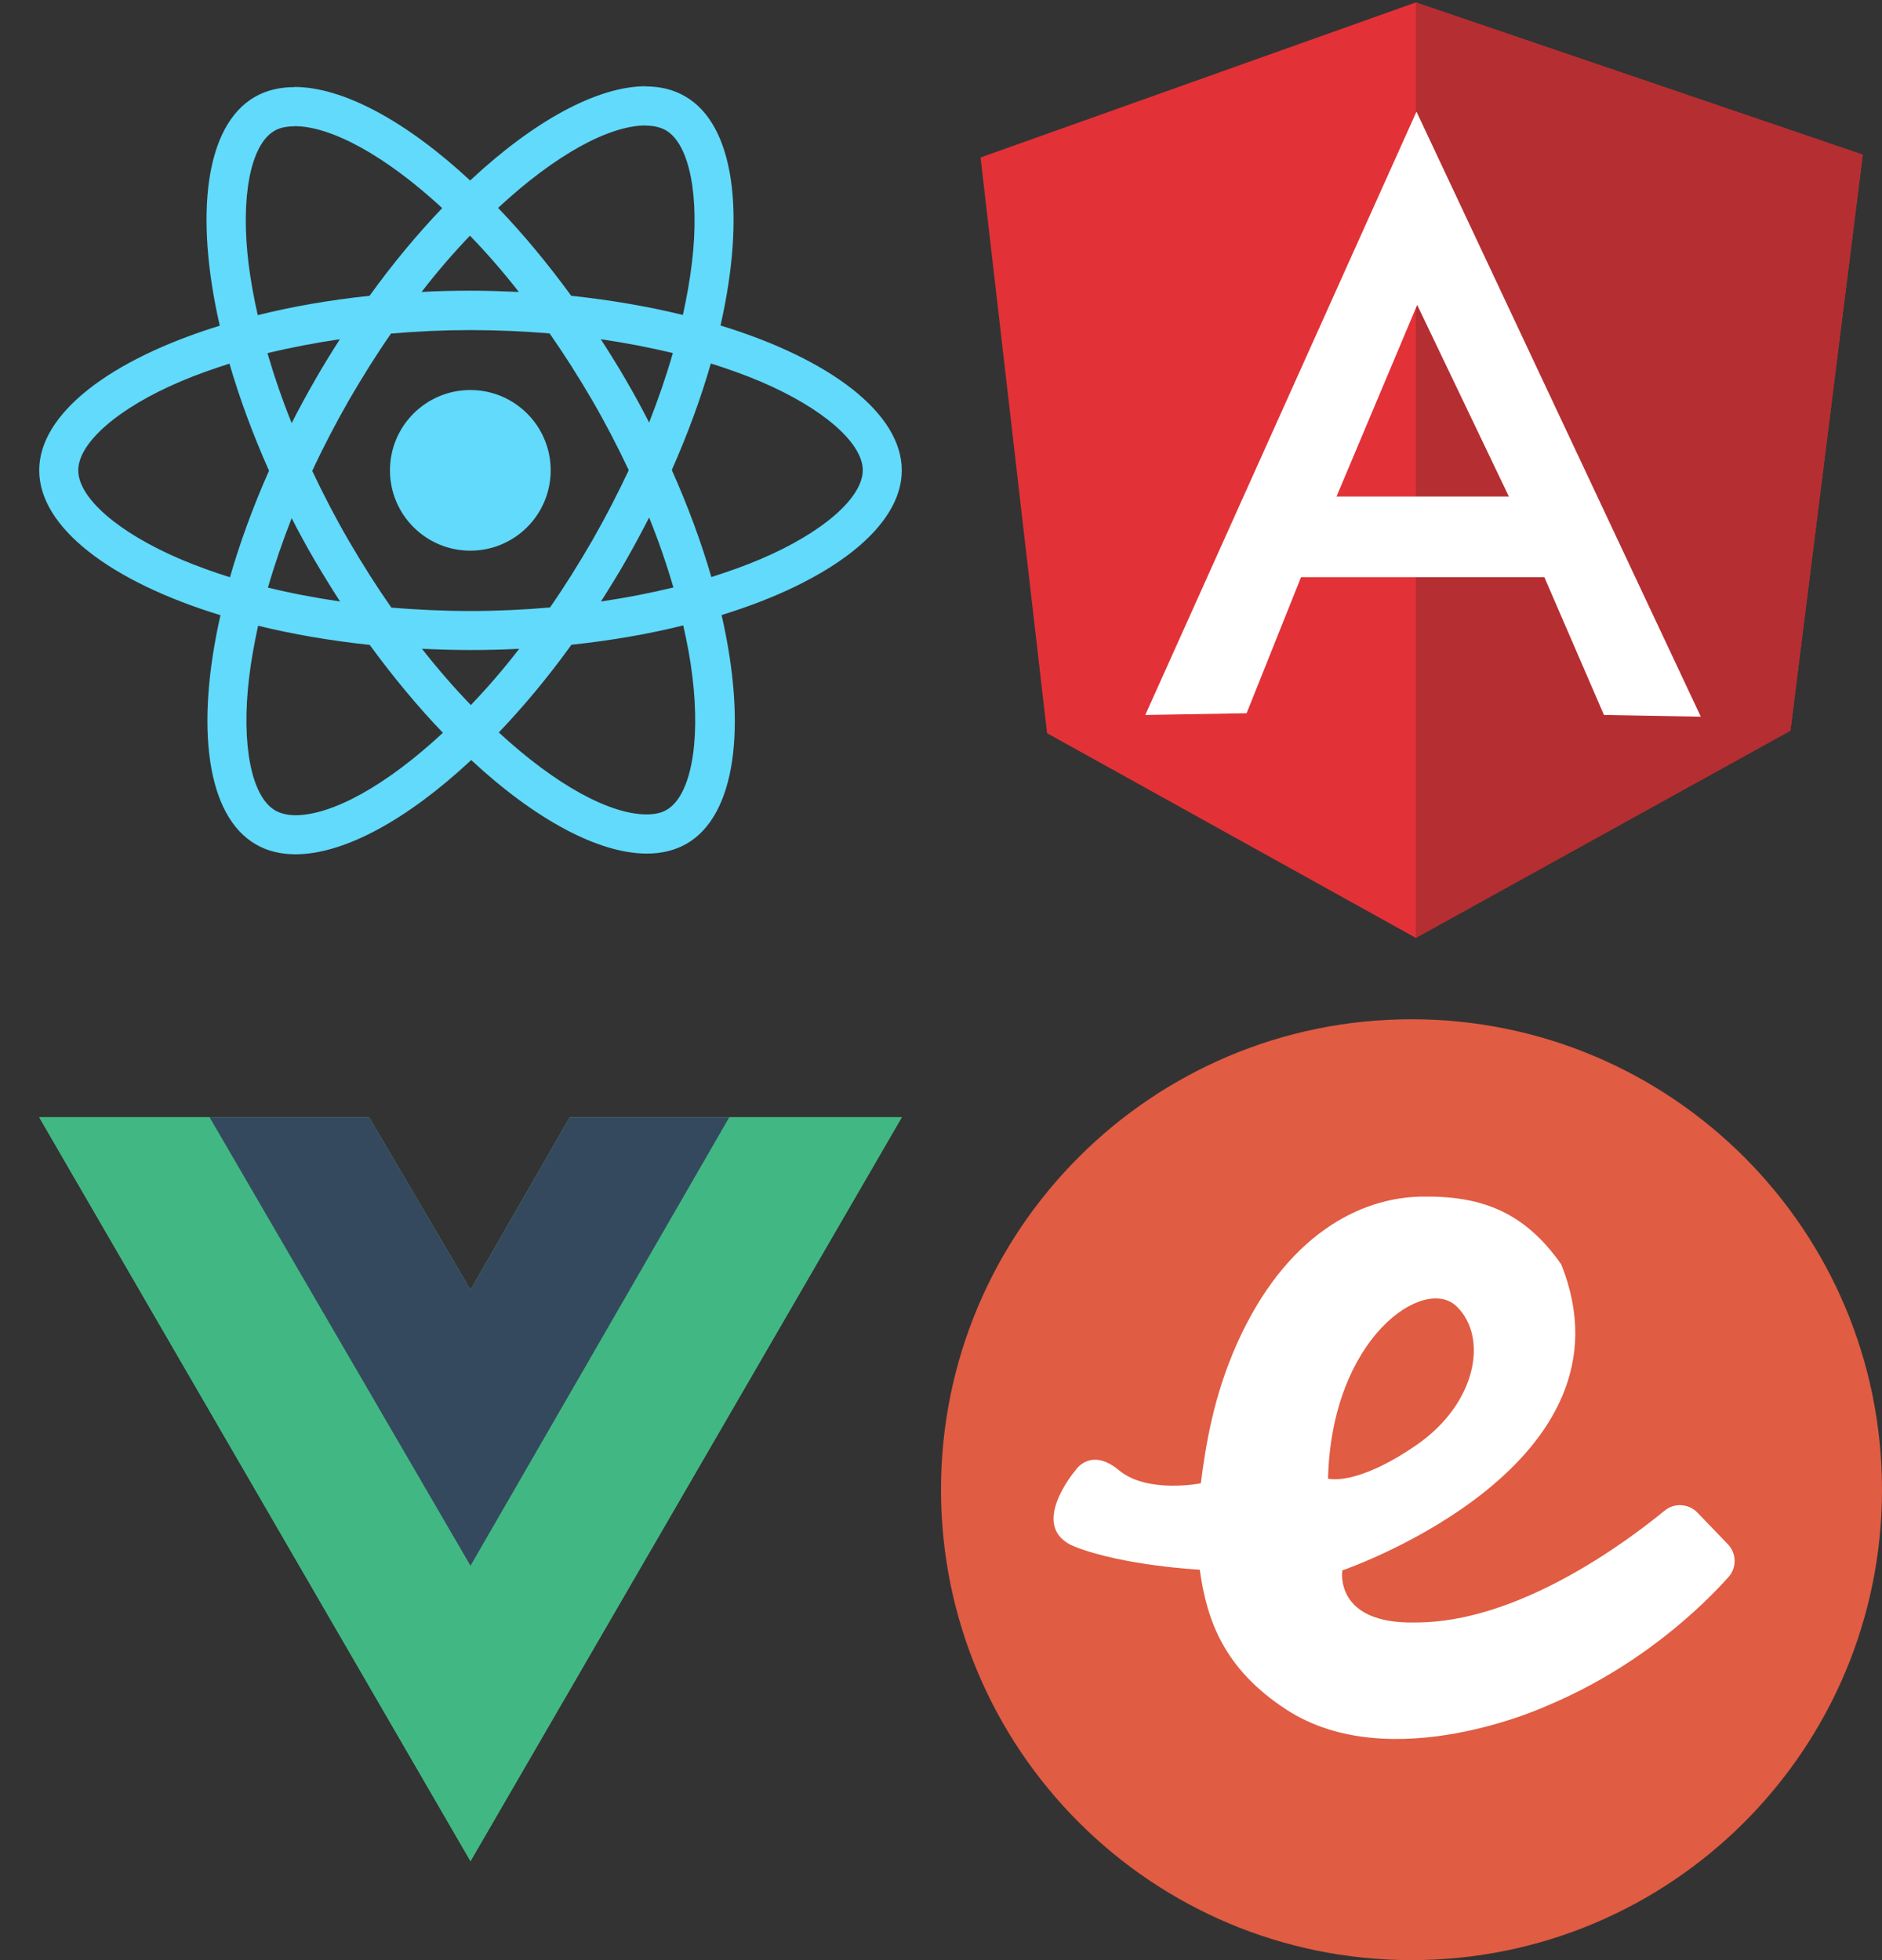 <?xml version="1.0" encoding="UTF-8"?> <svg xmlns="http://www.w3.org/2000/svg" width="48" height="50" viewBox="0 0 48 50" fill="none"><rect x="0" y="0" width="48" height="50" fill="#333333" stroke="none"/><path d="M23 11.998C23 10.541 21.175 9.16 18.377 8.303C19.022 5.451 18.735 3.182 17.471 2.456C17.179 2.285 16.839 2.204 16.466 2.204V3.204C16.673 3.204 16.839 3.245 16.978 3.321C17.587 3.671 17.852 5.003 17.646 6.716C17.596 7.137 17.516 7.581 17.417 8.034C16.538 7.819 15.579 7.653 14.569 7.545C13.964 6.716 13.336 5.962 12.704 5.303C14.166 3.944 15.538 3.2 16.471 3.2V2.2C15.238 2.2 13.623 3.079 11.991 4.604C10.359 3.088 8.744 2.218 7.511 2.218V3.218C8.439 3.218 9.816 3.958 11.278 5.308C10.65 5.967 10.022 6.716 9.426 7.545C8.413 7.653 7.453 7.819 6.574 8.039C6.471 7.59 6.395 7.155 6.341 6.738C6.13 5.025 6.39 3.693 6.996 3.339C7.13 3.258 7.305 3.222 7.511 3.222V2.222C7.135 2.222 6.794 2.303 6.498 2.473C5.238 3.2 4.955 5.465 5.605 8.308C2.816 9.169 1 10.545 1 11.998C1 13.456 2.825 14.837 5.623 15.693C4.978 18.545 5.265 20.814 6.529 21.541C6.821 21.711 7.161 21.792 7.538 21.792C8.771 21.792 10.386 20.913 12.018 19.388C13.65 20.904 15.265 21.774 16.498 21.774C16.874 21.774 17.215 21.693 17.511 21.523C18.771 20.796 19.054 18.532 18.404 15.689C21.184 14.832 23 13.451 23 11.998V11.998ZM17.161 9.007C16.995 9.586 16.789 10.182 16.556 10.778C16.372 10.42 16.179 10.061 15.969 9.702C15.762 9.343 15.543 8.994 15.323 8.653C15.96 8.747 16.574 8.864 17.161 9.007ZM15.108 13.783C14.758 14.388 14.399 14.962 14.027 15.496C13.359 15.554 12.682 15.586 12 15.586C11.323 15.586 10.646 15.554 9.982 15.5C9.61 14.967 9.247 14.397 8.897 13.796C8.556 13.209 8.247 12.613 7.964 12.012C8.242 11.411 8.556 10.81 8.892 10.222C9.242 9.617 9.601 9.043 9.973 8.509C10.641 8.451 11.318 8.42 12 8.42C12.677 8.42 13.354 8.451 14.018 8.505C14.39 9.039 14.753 9.608 15.103 10.209C15.444 10.796 15.753 11.393 16.036 11.994C15.753 12.595 15.444 13.195 15.108 13.783ZM16.556 13.2C16.798 13.801 17.005 14.402 17.175 14.985C16.587 15.128 15.969 15.249 15.327 15.343C15.547 14.998 15.767 14.644 15.973 14.281C16.179 13.922 16.372 13.559 16.556 13.2ZM12.009 17.985C11.592 17.554 11.175 17.074 10.762 16.55C11.166 16.568 11.579 16.581 11.995 16.581C12.417 16.581 12.834 16.572 13.242 16.55C12.839 17.074 12.421 17.554 12.009 17.985ZM8.673 15.343C8.036 15.249 7.422 15.133 6.834 14.989C7 14.411 7.206 13.814 7.439 13.218C7.623 13.577 7.816 13.935 8.027 14.294C8.238 14.653 8.453 15.003 8.673 15.343ZM11.986 6.012C12.404 6.442 12.821 6.922 13.233 7.447C12.83 7.429 12.417 7.415 12 7.415C11.579 7.415 11.161 7.424 10.753 7.447C11.157 6.922 11.574 6.442 11.986 6.012ZM8.668 8.653C8.448 8.998 8.229 9.352 8.022 9.716C7.816 10.074 7.623 10.433 7.439 10.792C7.197 10.191 6.991 9.59 6.821 9.007C7.408 8.868 8.027 8.747 8.668 8.653V8.653ZM4.61 14.267C3.022 13.59 1.996 12.702 1.996 11.998C1.996 11.294 3.022 10.402 4.61 9.729C4.996 9.563 5.417 9.415 5.852 9.276C6.108 10.155 6.444 11.07 6.861 12.007C6.448 12.94 6.117 13.85 5.865 14.725C5.422 14.586 5 14.433 4.61 14.267ZM7.022 20.675C6.413 20.326 6.148 18.994 6.354 17.281C6.404 16.859 6.484 16.415 6.583 15.962C7.462 16.177 8.422 16.343 9.43 16.451C10.036 17.281 10.664 18.034 11.296 18.693C9.834 20.052 8.462 20.796 7.529 20.796C7.327 20.792 7.157 20.752 7.022 20.675V20.675ZM17.659 17.258C17.87 18.971 17.61 20.303 17.005 20.657C16.87 20.738 16.695 20.774 16.489 20.774C15.56 20.774 14.184 20.034 12.722 18.684C13.35 18.025 13.978 17.276 14.574 16.447C15.587 16.339 16.547 16.173 17.426 15.953C17.529 16.406 17.61 16.841 17.659 17.258V17.258ZM19.386 14.267C19 14.433 18.578 14.581 18.143 14.72C17.888 13.841 17.552 12.926 17.134 11.989C17.547 11.056 17.879 10.146 18.13 9.272C18.574 9.411 18.995 9.563 19.39 9.729C20.978 10.406 22.005 11.294 22.005 11.998C22 12.702 20.973 13.595 19.386 14.267V14.267Z" fill="#61DAFB"></path><path d="M11.996 14.047C13.127 14.047 14.045 13.13 14.045 11.998C14.045 10.866 13.127 9.949 11.996 9.949C10.864 9.949 9.946 10.866 9.946 11.998C9.946 13.13 10.864 14.047 11.996 14.047Z" fill="#61DAFB"></path><path d="M18.6 28.5H23L12 47.475L1 28.5H9.415L12 32.9L14.53 28.5H18.6Z" fill="#41B883"></path><path d="M1 28.5L12 47.475L23 28.5H18.6L12 39.885L5.345 28.5H1Z" fill="#41B883"></path><path d="M5.345 28.5L12 39.94L18.6 28.5H14.53L12 32.9L9.415 28.5H5.345Z" fill="#35495E"></path><g clip-path="url(#clip0_125_3935)"><path d="M36 26C42.627 26 48 31.373 48 38C48 44.627 42.627 50 36 50C29.373 50 24 44.627 24 38C24 31.373 29.373 26 36 26Z" fill="#E05C43"></path><path fill-rule="evenodd" clip-rule="evenodd" d="M36.237 30.524C37.783 30.493 38.876 30.913 39.816 32.247C41.866 37.33 34.538 39.953 34.245 40.056L34.235 40.059C34.235 40.059 34.014 41.44 36.116 41.387C38.702 41.387 41.421 39.382 42.455 38.535C42.575 38.436 42.728 38.386 42.884 38.396C43.039 38.405 43.185 38.472 43.293 38.585L44.067 39.389C44.176 39.501 44.238 39.651 44.241 39.807C44.244 39.963 44.188 40.115 44.083 40.231C43.41 40.981 41.83 42.519 39.453 43.513C39.453 43.513 35.485 45.35 32.811 43.611C31.217 42.574 30.778 41.332 30.6 40.041C30.601 40.041 28.664 39.943 27.421 39.457C26.177 38.971 27.43 37.505 27.43 37.505C27.43 37.505 27.812 36.899 28.54 37.505C29.268 38.11 30.627 37.837 30.627 37.837C30.748 36.881 30.949 35.62 31.543 34.288C32.786 31.497 34.69 30.554 36.237 30.524V30.524ZM37.147 33.321C36.328 32.531 33.962 34.108 33.871 37.717C33.871 37.717 34.569 37.93 36.116 36.868C37.663 35.807 37.966 34.108 37.147 33.321V33.321Z" fill="white"></path></g><path d="M25.009 4.017L36.11 0.062L47.509 3.946L45.664 18.633L36.11 23.924L26.705 18.703L25.009 4.017Z" fill="#E23237"></path><path d="M47.51 3.946L36.11 0.062V23.924L45.664 18.642L47.51 3.946V3.946Z" fill="#B52E31"></path><path d="M36.127 2.848L29.21 18.238L31.794 18.194L33.183 14.722H39.388L40.909 18.238L43.379 18.282L36.127 2.848ZM36.145 7.778L38.483 12.665H34.088L36.145 7.778Z" fill="white"></path><defs><clipPath id="clip0_125_3935"><rect width="24" height="24" fill="white" transform="translate(24 26)"></rect></clipPath></defs></svg> 